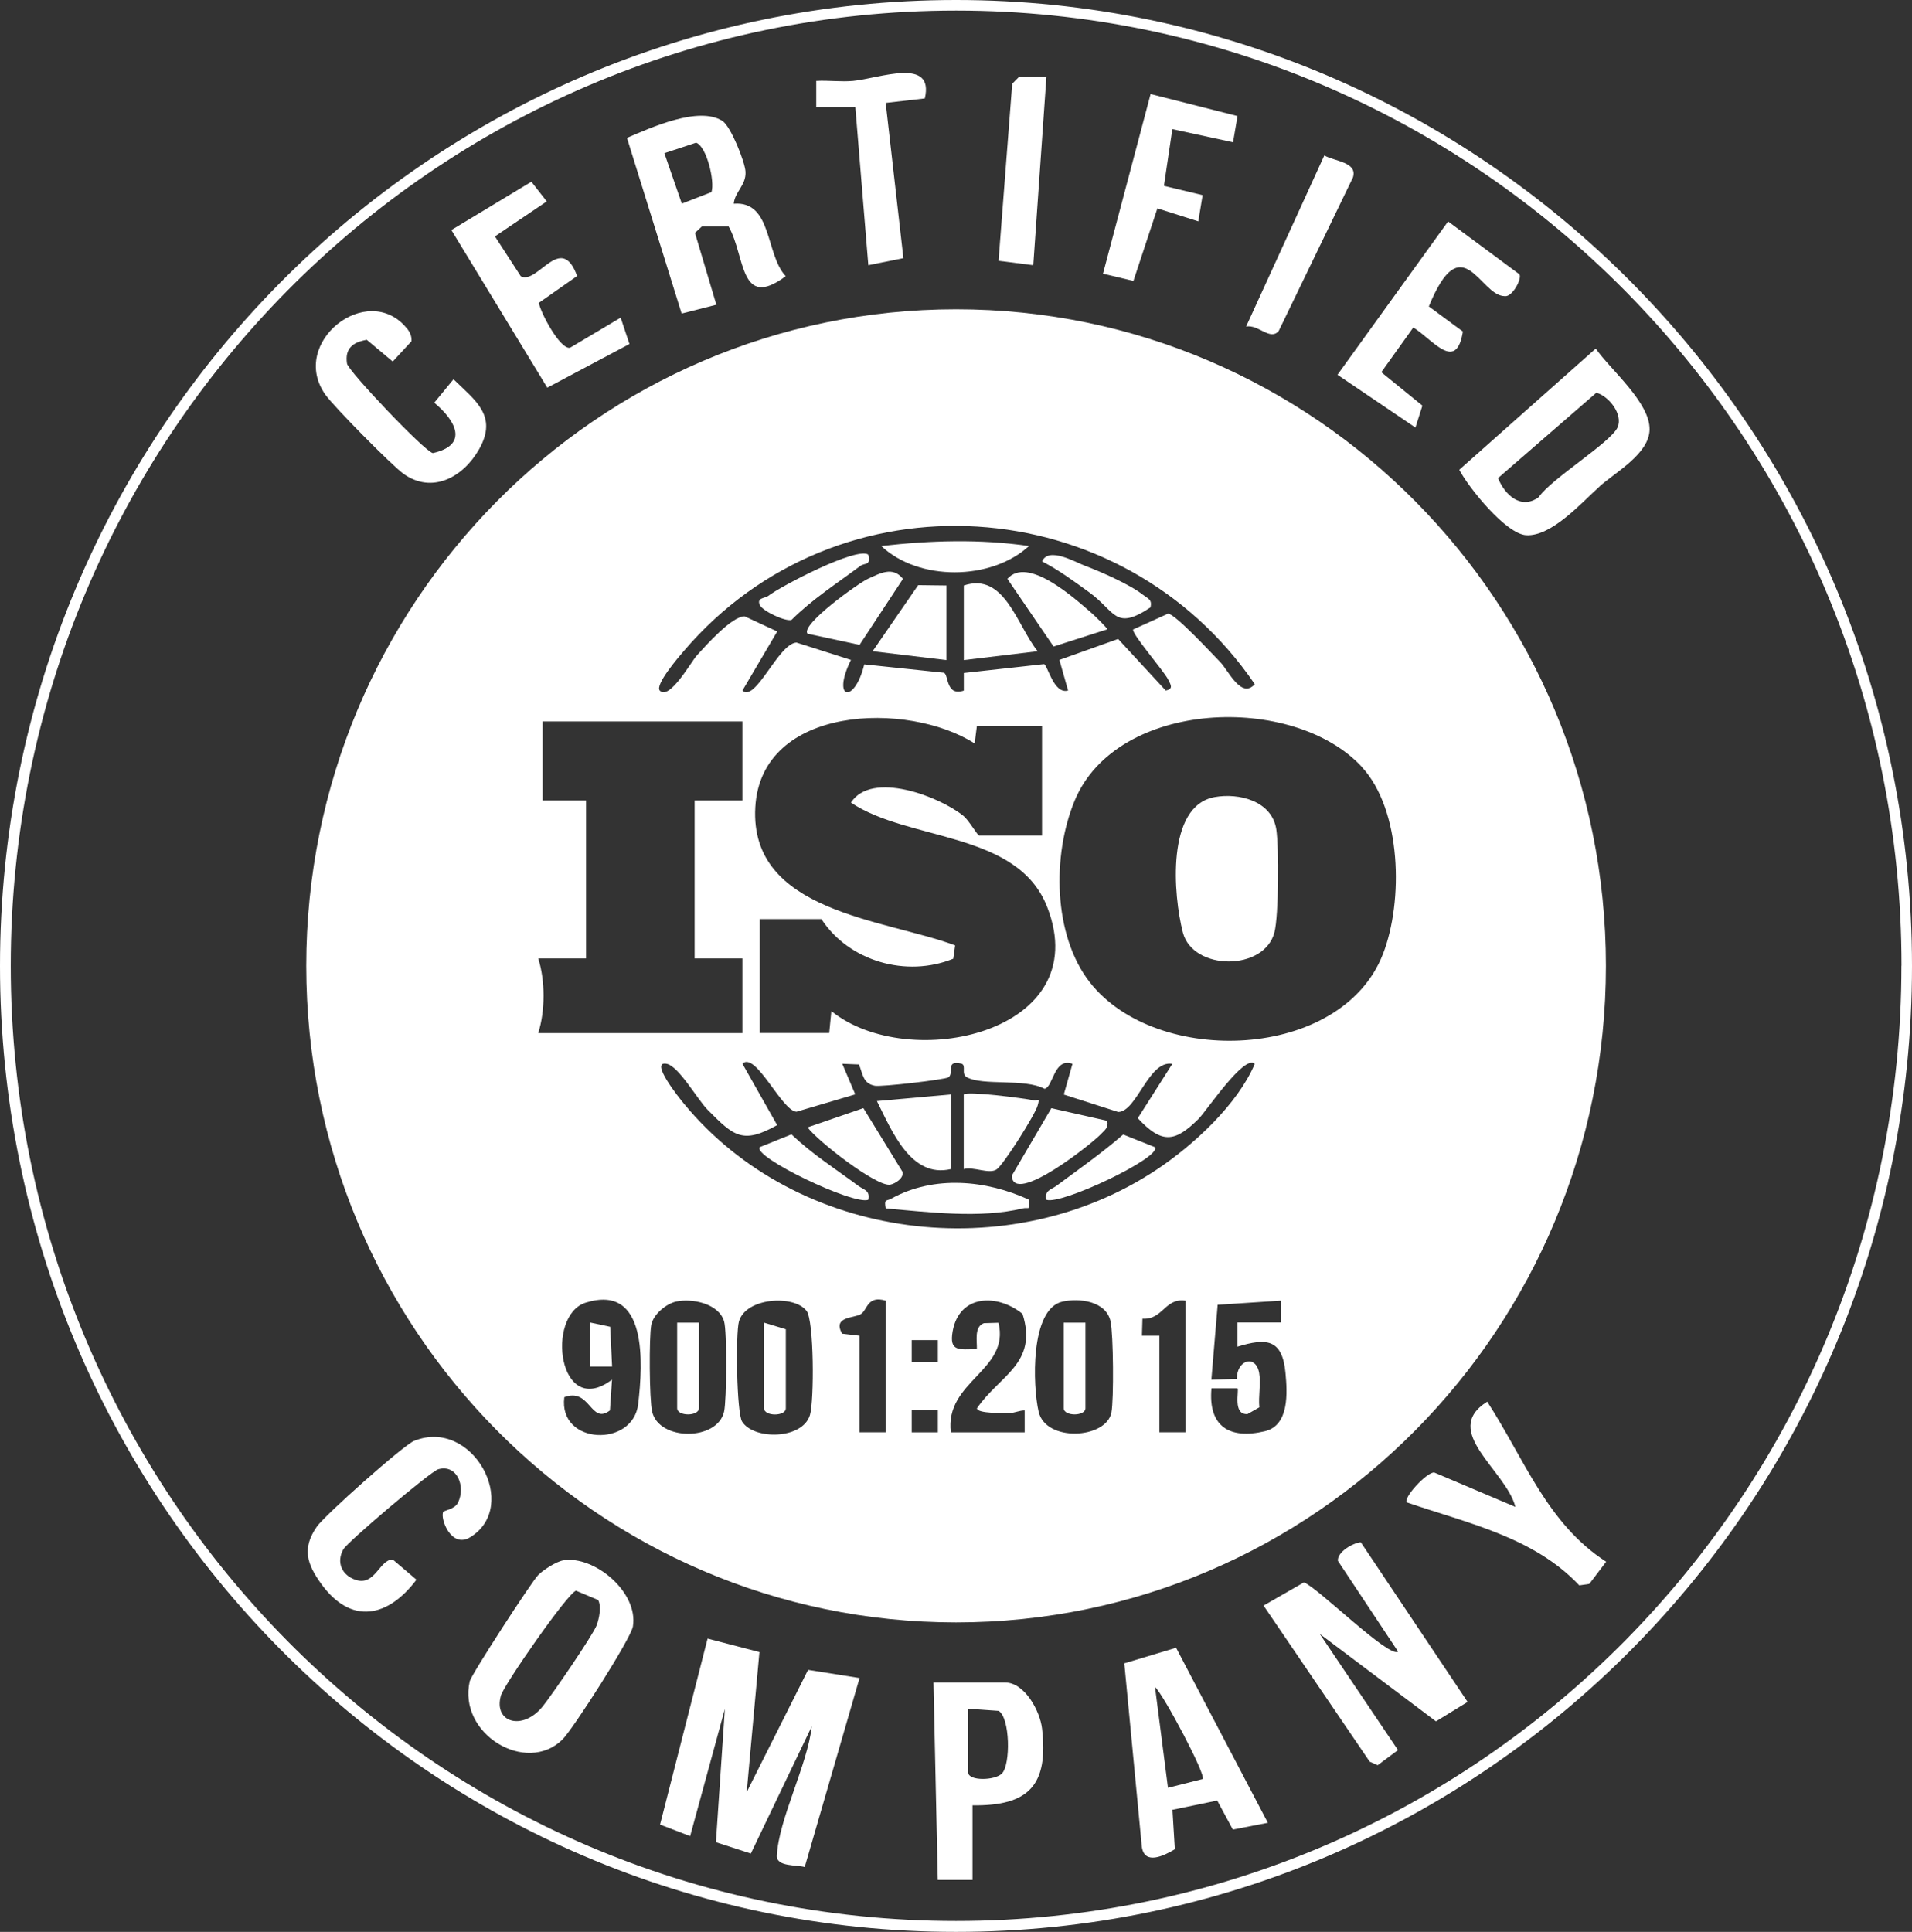 <svg xmlns="http://www.w3.org/2000/svg" id="Capa_2" data-name="Capa 2" viewBox="0 0 222.44 224.74"><rect x="0" y="0" width="222.44" height="224.74" fill="#333333" stroke="none"/><defs><style> .cls-1 { fill: #fff; } </style></defs><g id="Capa_1-2" data-name="Capa 1"><g><path class="cls-1" d="M222.44,112.37c0,62.06-49.79,112.37-111.22,112.37S0,174.43,0,112.37,49.79,0,111.22,0s111.22,50.31,111.22,112.37ZM221.22,112.35C221.22,50.98,171.98,1.23,111.24,1.23S1.25,50.98,1.25,112.35s49.24,111.12,109.98,111.12,109.98-49.75,109.98-111.12Z"></path><path class="cls-1" d="M186.83,112.36c0,42.18-33.85,76.38-75.6,76.38s-75.6-34.2-75.6-76.38S69.48,35.98,111.23,35.98s75.6,34.2,75.6,76.38ZM131.84,73.22l4.07-1.84c.96.19,5.02,4.59,6.05,5.64.94.96,2.45,4.35,4.02,2.57-15.46-22.66-48.47-24.94-66.44-3.84-.55.64-3.41,3.95-2.77,4.6,1.13,1.14,3.66-3.4,4.29-4.09,1.08-1.19,4.08-4.57,5.57-4.56l3.79,1.76-4.05,6.88c1.53,1.42,4.19-5.48,6.29-5.59l6.34,2.02c-2.3,4.66.42,5.18,1.55.52l9.25.97c.59.17.2,2.79,2.33,2.08v-2.05s9.32-1.03,9.32-1.03c.42.04,1.12,3.56,2.81,3.07l-1.01-3.56,6.83-2.44,5.54,6c.94-.18.58-.69.28-1.28-.51-1.03-4.37-5.44-4.06-5.85ZM88.39,106.9v13.27h8.08l.25-2.55c8.98,7.29,30.82,2.54,25.11-12.1-3.45-8.86-16.09-7.62-22.83-12.15,2.4-3.75,10.31-.72,13.1,1.56.58.47,1.64,2.27,1.8,2.27h7.33v-12.76h-7.58l-.26,2.05c-7.71-4.94-24.85-4.51-25.52,7.42-.69,12.22,14.98,12.99,23.25,16.07l-.22,1.55c-5.44,2.22-12.13.31-15.34-4.61h-7.17ZM158.44,89.22c-7.94-8.6-28.5-7.9-33.41,3.91-2.63,6.32-2.54,15.67,1.78,21.17,7.77,9.88,29.25,9.1,34.08-3.31,2.4-6.15,2.17-16.76-2.45-21.76ZM86.37,83.93h-23.24v9.19h5.05v18.38h-5.56c.82,2.59.82,6.08,0,8.68h23.75v-8.68h-5.56v-18.38h5.56v-9.19ZM90.41,130.89c-4.01,2.24-5.03,1.3-8.08-1.78-1.2-1.21-3.38-5.12-4.8-5.36-2-.35,1.51,4,2.01,4.61,13.21,16.08,37.98,19.1,55.09,7.66,4.24-2.83,9.35-7.54,11.35-12.26-1.21-1.16-5.62,5.49-6.54,6.4-2.77,2.76-4.29,2.92-7.07-.08l4.02-6.32c-2.76-.48-4.12,5.57-6.3,5.6l-6.33-2.03,1.01-3.57c-2.18-.78-2.23,2.72-3.25,2.9-2.33-1.24-7.18-.31-9.05-1.35-.68-.38-.04-1.32-.58-1.56-1.98-.49-.84,1.11-1.56,1.58-.41.27-7.8,1.12-8.54.98-1.4-.26-1.39-1.34-1.86-2.48l-1.94-.08,1.51,3.56-6.84,2.02c-1.7-.09-4.75-7.06-6.29-5.59l4.04,7.14ZM65.65,162.55c-.7,5.54,8.01,5.89,8.6.77.54-4.71,1.12-14.03-6.1-11.78-4.72,1.47-3.17,13.64,3.05,8.96l-.24,3.58c-2.27,1.72-2.27-2.69-5.31-1.54ZM78.64,151.42c-1.16.26-2.65,1.51-2.87,2.71-.27,1.46-.23,8.67.1,10.09.79,3.43,7.59,3.43,8.37,0,.3-1.32.35-9.33,0-10.5-.6-2.07-3.73-2.72-5.6-2.3ZM93.81,152.47c-1.5-1.88-7.05-1.5-7.84,1.25-.4,1.4-.28,10.65.37,11.67,1.37,2.14,7.03,2.08,7.89-.78.49-1.63.49-11.01-.41-12.14ZM103.04,151.31c-2.14-.64-2.11,1.06-2.88,1.56s-3.34.25-2.19,2.28l2.03.24v11.23h3.03v-15.31ZM110.62,166.63h8.59v-2.55c-.6-.01-1.17.3-1.76.3s-3.79.09-3.79-.55c2.59-3.82,7.13-5.19,5.3-10.98-2.94-2.39-7.37-2.27-8.13,2.03-.42,2.38.74,2.1,2.82,2.06.02-1-.32-2.61.82-3.01l1.69-.05c1.37,5.56-6.28,6.78-5.54,12.75ZM123.61,151.42c-3.79.85-3.47,9.81-2.78,12.8.82,3.58,7.88,3.18,8.47.1.29-1.51.23-9.1-.1-10.6-.52-2.36-3.61-2.74-5.59-2.3ZM137.9,151.31c-2.41-.33-2.58,2.24-4.99,2.1l-.06,1.98h2.03v11.23h3.03v-15.31ZM149.02,151.31l-7.36.48-.73,8.71,2.97-.08c-.05-2.2,2.2-2.91,2.59-.69.21,1.2-.11,2.73.02,3.99l-1.37.78c-1.77.13-.95-2.75-1.17-2.99h-3.03c-.4,4.41,2.08,5.97,6.21,4.99,2.85-.68,2.62-4.46,2.4-6.8-.37-3.97-2.24-4.06-5.58-3.04v-2.81s5.06,0,5.06,0v-2.56ZM106.07,155.9v2.56h3.04v-2.56h-3.04ZM106.07,164.07v2.56h3.04v-2.56h-3.04Z"></path><path class="cls-1" d="M88.35,192.19l-1.48,16.29,7.14-14.22,5.99.95-6.38,21.99c-.9-.27-3.29-.02-3.24-1.3.18-4.21,3.58-10.61,4.06-15.07l-7.09,14.8-4.06-1.32,1.04-15.51-4.04,14.8-3.5-1.34,5.53-21.64,6.02,1.57Z"></path><path class="cls-1" d="M153.56,190.11l9.08,13.48-2.36,1.76-.93-.41-12.35-18.16,4.7-2.7c1.69.68,9.95,8.88,10.95,8.05l-7-10.55c-.1-1.02,1.71-2.08,2.66-2.17l12.43,18.58-3.68,2.26-13.49-10.15Z"></path><path class="cls-1" d="M65.53,181.52c3.56-.6,8.77,3.67,8.1,7.7-.24,1.42-6.98,11.96-8.21,13.16-4.21,4.11-12.17-.64-10.77-6.8.17-.75,7.19-11.58,7.97-12.36.61-.61,2.1-1.56,2.91-1.7ZM69.58,186.13l-2.56-1.08c-.95.23-8.39,10.95-8.74,12.19-.9,3.15,2.51,4.16,4.85,1.28,1.02-1.25,5.88-8.34,6.29-9.46.29-.8.58-2.2.16-2.94Z"></path><path class="cls-1" d="M85.36,23.7c4.5-.36,3.66,5.88,6.05,8.43-5.4,4.01-4.68-2.34-6.64-5.78h-3.12s-.8.74-.8.74l2.49,8.36-4.04,1.03-6.36-20.44c2.76-1.18,8.34-3.74,11.11-1.97.97.62,2.62,4.77,2.68,5.9.09,1.59-1.26,2.34-1.37,3.75ZM79.32,23.69l3.45-1.34c.42-1.24-.57-5.36-1.79-5.75l-3.69,1.22,2.03,5.86Z"></path><path class="cls-1" d="M136.83,191.7l10.67,20.35-4.07.79-1.82-3.38-5.21,1.08.28,4.59c-1.3.78-3.52,1.85-3.84-.27l-2.04-21.36,6.02-1.81ZM139.92,206.95c.41-.45-4.5-9.72-5.55-10.71l1.51,11.74,4.04-1.02Z"></path><path class="cls-1" d="M186.11,56.58c-2.08,1.86-5.59,5.86-8.56,5.68-2.34-.14-6.66-5.48-7.78-7.61l15.88-14.1c1.7,2.46,6.33,6.27,6.26,9.44-.06,2.81-3.95,4.93-5.8,6.58ZM185.72,45.69l-11.44,9.93c.81,2.01,2.72,3.71,4.74,2.21,1.44-2.13,8.39-6.36,9.17-8.12.66-1.49-1.01-3.63-2.47-4.02Z"></path><path class="cls-1" d="M113.14,210.02v8.68h-4.04s-.5-22.97-.5-22.97h8.34c2.25,0,4.05,3.29,4.29,5.36.76,6.59-1.53,9.01-8.08,8.93ZM112.64,198.79v7.4c0,1.02,3.1.96,3.92.13,1.03-1.03.96-6.49-.38-7.29l-3.54-.25Z"></path><path class="cls-1" d="M51.57,175.88c.1-.17,1.33-.3,1.71-1.07.92-1.86-.08-4.51-2.29-3.89-.89.25-10.55,8.44-11.05,9.32-.84,1.51-.17,3.02,1.44,3.55,2.27.74,2.76-2.37,4.31-2.37l2.76,2.35c-3.3,4.39-7.6,5.31-11.09.47-1.67-2.32-2.23-4.13-.51-6.63.9-1.31,10.07-9.48,11.33-9.99,6.82-2.75,12.38,7.6,6.54,11.2-2.27,1.4-3.55-2.26-3.15-2.94Z"></path><path class="cls-1" d="M47.3,38.15c.37.45.62.95.57,1.55l-2.18,2.36-3.02-2.53c-1.62.28-2.57,1-2.3,2.77.13.84,9.02,10.23,9.99,10.41,4.19-.94,2.69-3.76.16-5.86l2.24-2.73c2.53,2.48,5.17,4.24,2.99,8.12-1.84,3.27-5.47,5.27-8.82,2.87-1.37-.99-8.09-7.8-9.08-9.2-4.27-6.04,4.87-13.25,9.44-7.76Z"></path><path class="cls-1" d="M72.21,36.97l1.02,3.05-9.56,5.08-11.16-18.34,9.31-5.62,1.79,2.29-6.03,4.07,3.01,4.64c1.95,1.03,4.69-5.19,6.55-.03l-4.45,3.12c.19,1.15,2.45,5.41,3.62,5.23l5.9-3.51Z"></path><path class="cls-1" d="M176.77,31.92c.32.47-.83,2.69-1.73,2.53-2.88-.03-4.93-8.29-8.81,1.2l3.96,2.92c-.77,4.83-3.53.9-5.77-.47l-3.72,5.2,4.78,3.89-.81,2.55-9.07-6.14,12.87-17.84,8.31,6.16Z"></path><path class="cls-1" d="M163.67,174.79c-.47-.53,2.34-3.57,3.19-3.49l9.44,4c-1.09-4.26-8.74-8.81-3.28-12.24,4.34,6.67,6.94,14.16,13.84,18.62l-1.96,2.58-1.17.17c-5.3-5.63-12.98-7.22-20.05-9.65Z"></path><polygon class="cls-1" points="143.97 13.5 143.45 16.55 136.39 15.02 135.41 21.62 139.91 22.7 139.41 25.75 134.65 24.24 131.86 32.68 128.32 31.84 133.86 10.94 143.97 13.5"></polygon><path class="cls-1" d="M107.59,11.45l-4.55.52,2.06,18.06-4.08.82-1.51-18.38h-4.55s0-3.06,0-3.06c1.42-.08,2.88.13,4.29,0,3.03-.29,9.49-2.83,8.34,2.05Z"></path><polygon class="cls-1" points="121.74 8.9 120.21 30.85 116.17 30.34 117.76 9.74 118.52 8.97 121.74 8.9"></polygon><path class="cls-1" d="M144.97,37.99l9.1-19.91c1.13.68,3.9.76,3.33,2.56l-8.64,17.87c-1.01,1.16-2.36-.8-3.79-.52Z"></path><path class="cls-1" d="M141.3,92.73c2.85-.52,6.67.45,7.18,3.74.32,2.1.29,10.02-.21,11.98-1.17,4.56-9.5,4.5-10.66.02-1.11-4.29-1.97-14.7,3.69-15.74Z"></path><path class="cls-1" d="M112.13,127.32c.4-.41,6.99.44,8.11.68.49.1.77-.43.48.6-.28,1.05-3.99,6.93-4.79,7.45-.88.57-2.69-.37-3.81-.05v-8.68Z"></path><path class="cls-1" d="M110.62,127.32v8.68c-4.66,1.1-6.88-4.48-8.6-7.91l8.6-.77Z"></path><path class="cls-1" d="M100.45,128.92l4.56,7.42c.14.74-.87,1.36-1.43,1.47-1.54.32-8.46-5.06-9.63-6.66l6.5-2.24Z"></path><path class="cls-1" d="M128.81,130.39c.18.82-.28,1.05-.74,1.55-.93,1.02-10.19,8.4-10.36,4.83l4.6-7.85,6.51,1.47Z"></path><path class="cls-1" d="M119.71,139.58c.14,1.36,0,.82-.75,1-4.9,1.19-10.93.43-15.92,0-.2-1.16.06-.81.65-1.14,4.97-2.75,11.06-2.17,16.03.13Z"></path><path class="cls-1" d="M134.36,133.46c.81,1.17-10.93,6.76-12.63,6.11-.24-1.09.55-1.16,1.17-1.62,2.63-1.95,5.29-3.81,7.77-5.97l3.68,1.47Z"></path><path class="cls-1" d="M101.02,139.57c-1.68.67-13.5-4.99-12.63-6.12l3.69-1.49c2.38,2.29,5.14,4.03,7.77,5.99.62.46,1.41.52,1.17,1.62Z"></path><path class="cls-1" d="M112.13,68.11c4.76-1.59,6.17,4.65,8.59,7.65l-8.59,1.03v-8.68Z"></path><polygon class="cls-1" points="110.11 68.11 110.11 76.79 101.52 75.76 106.82 68.07 110.11 68.11"></polygon><path class="cls-1" d="M127.08,71.39c.24.21,1.8,1.72,1.73,1.82l-6.24,2-5.37-7.87c2.36-2.7,7.79,2.24,9.88,4.05Z"></path><path class="cls-1" d="M93.95,73.72c-.89-1.01,5.97-5.92,7.05-6.4,1.37-.61,2.86-1.49,4.05.02l-5.05,7.68-6.05-1.3Z"></path><path class="cls-1" d="M119.71,63.52c-4.39,4.03-12.81,4.12-17.18,0,5.7-.65,11.48-.83,17.18,0Z"></path><path class="cls-1" d="M101.02,64.54c.3,1.32-.39.89-.95,1.31-2.72,2.03-5.56,3.85-7.99,6.27-.77.2-3.38-1.06-3.68-1.73-.4-.87.59-.78.95-1.05,1.52-1.18,10.39-5.79,11.68-4.81Z"></path><path class="cls-1" d="M133.86,70.65c-4.18,2.79-4.08.47-7.12-1.73-1.77-1.28-3.57-2.62-5.51-3.61.76-1.74,3.85.08,5.03.52,1.86.7,5.24,2.19,6.75,3.39.56.44,1.05.51.84,1.44Z"></path><path class="cls-1" d="M88.89,153.87l2.53.77v9.19c0,.96-2.53.96-2.53,0v-9.95Z"></path><polygon class="cls-1" points="71.21 158.97 68.68 158.97 68.69 153.86 70.99 154.35 71.21 158.97"></polygon><path class="cls-1" d="M126.28,153.87v9.95c0,.96-2.53.96-2.53,0v-9.95h2.53Z"></path><path class="cls-1" d="M81.31,153.87v9.95c0,.96-2.53.96-2.53,0v-9.95h2.53Z"></path></g></g></svg>